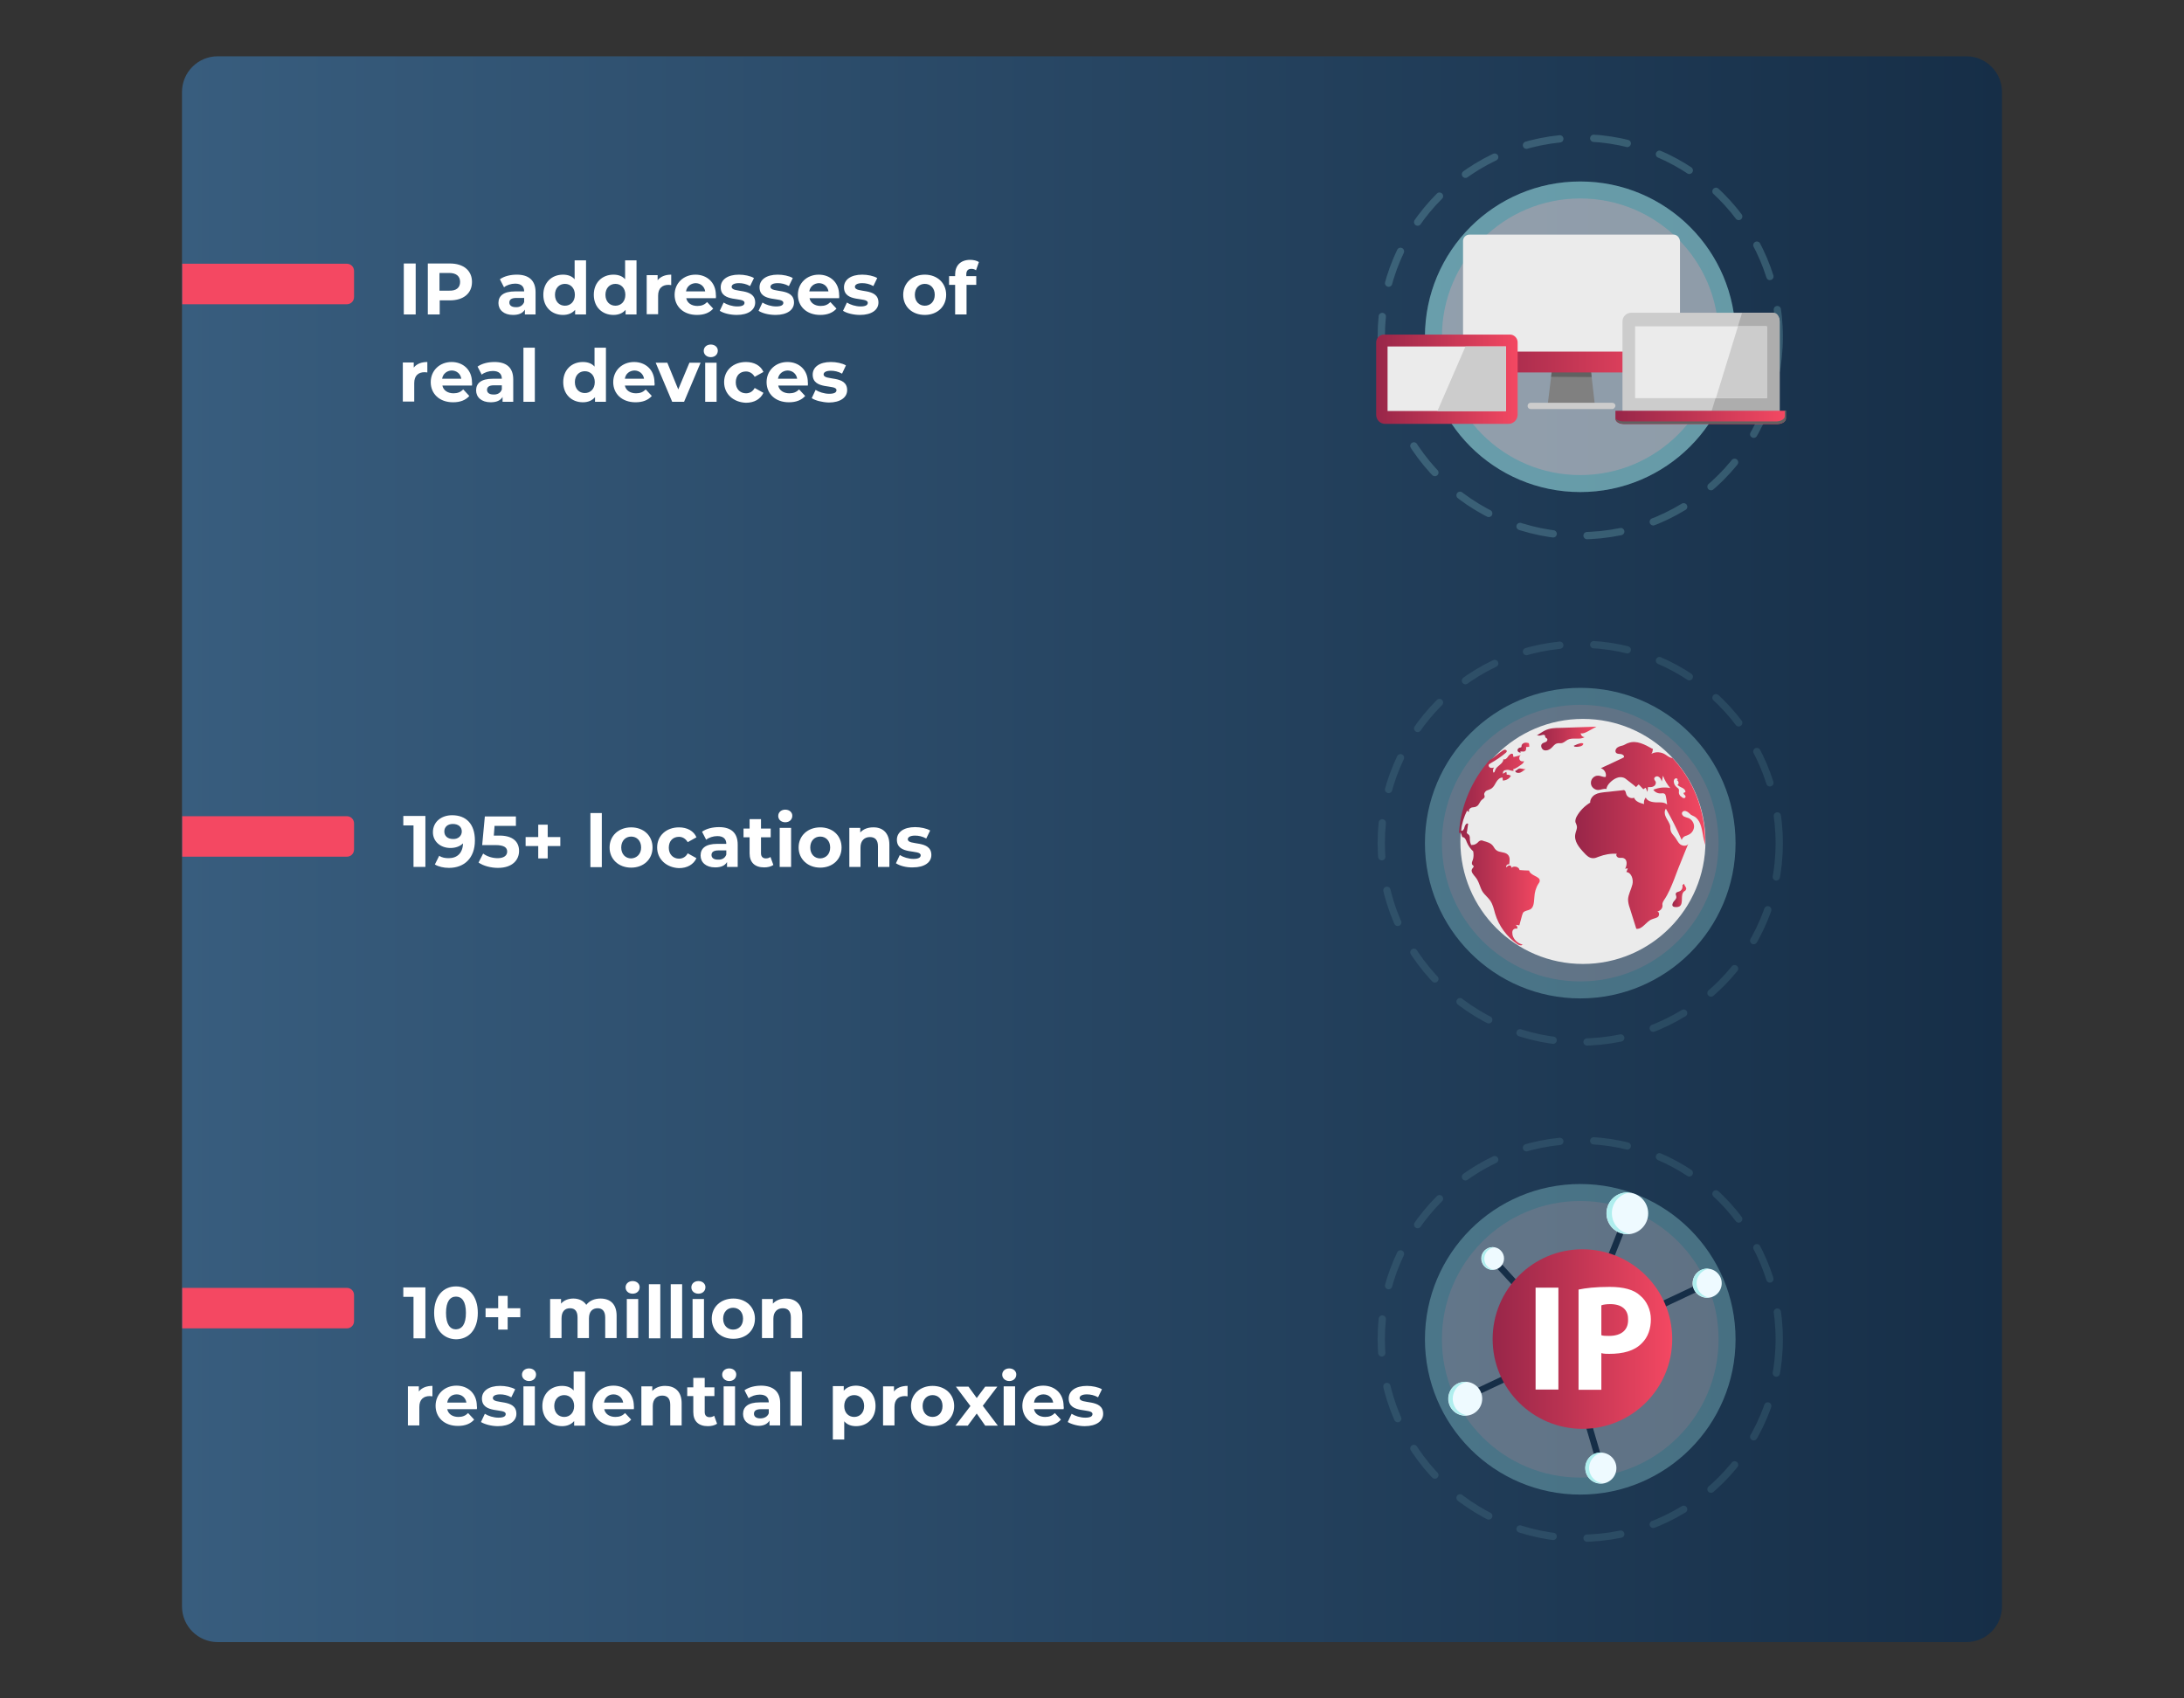 <?xml version="1.0" encoding="UTF-8"?> <!-- Generator: Adobe Illustrator 23.0.3, SVG Export Plug-In . SVG Version: 6.00 Build 0) --> <svg xmlns="http://www.w3.org/2000/svg" xmlns:xlink="http://www.w3.org/1999/xlink" id="Capa_1" x="0px" y="0px" viewBox="0 0 900 700" style="enable-background:new 0 0 900 700;" xml:space="preserve"><rect x="0" y="0" width="900" height="700" fill="#333333" stroke="none"/> <style type="text/css"> .st0{fill:none;stroke:#DFEBF7;stroke-width:5;stroke-linecap:round;stroke-miterlimit:10;stroke-dasharray:20;} .st1{display:none;} .st2{display:inline;fill:#DFEBF7;} .st3{display:inline;fill:#FFA100;} .st4{display:inline;fill:#94BEE0;} .st5{display:inline;fill:#B1D3EF;} .st6{fill:url(#SVGID_1_);} .st7{opacity:0.3;} .st8{fill:#FFFFFF;stroke:#B0FCFC;stroke-width:7;stroke-linecap:round;stroke-miterlimit:10;} .st9{opacity:0.1;} .st10{fill:none;stroke:#B0FCFC;stroke-width:3;stroke-linecap:round;stroke-miterlimit:10;stroke-dasharray:14;} .st11{enable-background:new ;} .st12{fill:#FFFFFF;} .st13{fill:#F44862;} .st14{fill:#EBEBEB;} .st15{fill:url(#SVGID_2_);} .st16{fill:url(#SVGID_3_);} .st17{fill:url(#SVGID_4_);} .st18{fill:url(#SVGID_5_);} .st19{fill:url(#SVGID_6_);} .st20{fill:url(#SVGID_7_);} .st21{fill:url(#SVGID_8_);} .st22{fill:url(#SVGID_9_);} .st23{fill:#808080;} .st24{fill:#616161;} .st25{fill:url(#SVGID_10_);} .st26{fill:#CCCCCC;} .st27{fill:url(#SVGID_11_);} .st28{fill:#ADADAD;} .st29{fill:url(#SVGID_12_);} .st30{opacity:0.2;} .st31{fill:#385D7E;stroke:#162E47;stroke-width:2.654;stroke-miterlimit:10;} .st32{fill:#EEFAFF;} .st33{fill:#AFEEEE;} .st34{fill:url(#SVGID_13_);} </style> <path class="st0" d="M-702.3-1851.8"></path> <path class="st0" d="M-702.3-1851.8"></path> <g class="st1"> <path class="st2" d="M1077.3-922.2c3.1-2,4.9-5.5,4.9-9.2v-17.5h-46.7v17.5c0,3.7,1.8,7.1,4.9,9.2l15.4,10.2v4.2l-15.4,10.2 c-3.1,2-4.9,5.5-4.9,9.2v17.5h46.7v-17.5c0-3.7-1.8-7.1-4.9-9.2l-15.4-10.2v-4.2L1077.3-922.2z"></path> <path class="st3" d="M1074.8-926c1.8-1.2,2.8-3.1,2.8-5.3l0,0c0-2-1.4-3.8-3.4-4.3l-23.5-5.9c-5.4-1.3-10.6,2.7-10.6,8.3v1.9 c0,2.1,1.1,4.1,2.8,5.3l14.3,10.5v24.7c0,5.7-5.9,9.4-11,7l0,0c-2.8-1.3-6.1,0.6-6.1,3.7c0,0,0,0,0,0.1v9.2h37.4v-17.5 c0,0,0,0,0-0.1c0-3-2.9-5.2-5.9-4.7l-3.2,0.6c-4.2,0.7-8-2.5-8-6.8v-16.2L1074.8-926z"></path> <rect x="1027.6" y="-870.9" class="st4" width="62.3" height="6.2"></rect> <path class="st5" d="M1096.3-866.2h-4.7v-6.2h-65.4v6.2h-4.7c-0.9,0-1.6,0.7-1.6,1.6s0.7,1.6,1.6,1.6h4.7h1.6h62.3h1.6h4.7 c0.9,0,1.6-0.7,1.6-1.6S1097-866.2,1096.3-866.2z M1029.3-869.3h59.2v3.1h-59.2V-869.3z"></path> <rect x="1027.6" y="-955" class="st4" width="62.3" height="6.2"></rect> <path class="st5" d="M1096.3-956.6h-4.7h-1.6h-62.3h-1.6h-4.7c-0.9,0-1.6,0.7-1.6,1.6s0.7,1.6,1.6,1.6h4.7v6.2h65.4v-6.2h4.7 c0.9,0,1.6-0.7,1.6-1.6S1097-956.6,1096.3-956.6z M1088.5-950.3h-59.2v-3.1h59.2V-950.3z"></path> <path class="st4" d="M1051-919.2c-0.3,0-0.6-0.1-0.9-0.3l-7.2-4.8c-1.8-1.2-2.8-3.1-2.8-5.3v-3.5c0-0.9,0.7-1.6,1.6-1.6 s1.6,0.7,1.6,1.6v3.5c0,1.1,0.5,2.1,1.4,2.7l7.2,4.8c0.7,0.5,0.9,1.4,0.4,2.2C1052-919.4,1051.5-919.2,1051-919.2z"></path> <path class="st4" d="M1076-884.9c-0.9,0-1.6-0.7-1.6-1.6v-3.5c0-1.1-0.5-2.1-1.4-2.7l-7.2-4.8c-0.7-0.5-0.9-1.4-0.4-2.2 c0.5-0.7,1.4-0.9,2.2-0.4l7.2,4.8c1.8,1.2,2.8,3.1,2.8,5.3v3.5C1077.5-885.6,1076.9-884.9,1076-884.9z"></path> </g> <g> <g> <linearGradient id="SVGID_1_" gradientUnits="userSpaceOnUse" x1="75" y1="634" x2="825" y2="634" gradientTransform="matrix(1 0 0 1 0 -284)"> <stop offset="0" style="stop-color:#385D7E"></stop> <stop offset="1" style="stop-color:#162E47"></stop> </linearGradient> <path class="st6" d="M810.3,676.8H89.7c-8.1,0-14.7-6.6-14.7-14.7V37.9c0-8.1,6.6-14.7,14.7-14.7h720.6c8.1,0,14.7,6.6,14.7,14.7 v624.2C825,670.2,818.4,676.8,810.3,676.8z"></path> </g> </g> <g> <g> <g class="st7"> <g> <circle class="st8" cx="651.2" cy="552" r="60.5"></circle> </g> </g> <g class="st9"> <g> <circle class="st10" cx="651.2" cy="552" r="82"></circle> </g> </g> <g class="st7"> <g> <circle class="st8" cx="651.2" cy="138.8" r="60.5"></circle> </g> </g> <g class="st9"> <g> <circle class="st10" cx="651.2" cy="138.8" r="82"></circle> </g> </g> <g class="st7"> <g> <circle class="st8" cx="651.2" cy="347.5" r="60.5"></circle> </g> </g> <g class="st9"> <g> <circle class="st10" cx="651.2" cy="347.5" r="82"></circle> </g> </g> </g> <g> <g> <g class="st11"> <path class="st12" d="M175.3,336.3v21h-4.9v-17.1h-4.2v-3.9H175.3z"></path> <path class="st12" d="M195.7,346.4c0,7.3-4.4,11.3-10.7,11.3c-2.2,0-4.3-0.5-5.8-1.4l1.8-3.6c1.1,0.8,2.5,1,3.9,1 c3.5,0,5.8-2.1,5.9-6.1c-1.2,1.2-3,1.9-5.2,1.9c-4,0-7.2-2.6-7.2-6.5c0-4.3,3.5-7,7.9-7C192.1,336,195.7,339.6,195.7,346.4z M190.3,342.7c0-1.8-1.3-3.1-3.7-3.1c-2.1,0-3.5,1.2-3.5,3.1s1.4,3.1,3.6,3.1C188.8,345.9,190.3,344.5,190.3,342.7z"></path> <path class="st12" d="M213.9,350.7c0,3.7-2.7,7-8.7,7c-2.9,0-6-0.8-8-2.2l1.9-3.7c1.6,1.2,3.8,1.9,6,1.9c2.4,0,3.9-1,3.9-2.7 c0-1.6-1.1-2.7-4.9-2.7h-5.4l1.1-11.8h12.8v3.9h-8.8l-0.3,4h1.7C211.4,344.2,213.9,347,213.9,350.7z"></path> <path class="st12" d="M230.9,348.7h-5.2v5.1h-3.9v-5.1h-5.2V345h5.2v-5.1h3.9v5.1h5.2V348.7z"></path> <path class="st12" d="M243.3,335.1h4.7v22.3h-4.7V335.1z"></path> <path class="st12" d="M251.2,349.3c0-4.9,3.8-8.3,8.9-8.3s8.8,3.4,8.8,8.3s-3.7,8.3-8.8,8.3 C254.9,357.6,251.2,354.1,251.2,349.3z M264.2,349.3c0-2.8-1.8-4.5-4.1-4.5c-2.3,0-4.1,1.7-4.1,4.5s1.8,4.5,4.1,4.5 C262.4,353.7,264.2,352,264.2,349.3z"></path> <path class="st12" d="M270.8,349.3c0-4.9,3.8-8.3,9-8.3c3.4,0,6.1,1.5,7.2,4.1l-3.6,2c-0.9-1.5-2.2-2.2-3.6-2.2 c-2.4,0-4.2,1.6-4.2,4.5c0,2.8,1.9,4.5,4.2,4.5c1.5,0,2.8-0.7,3.6-2.2l3.6,2c-1.2,2.6-3.8,4.1-7.2,4.1 C274.6,357.6,270.8,354.1,270.8,349.3z"></path> <path class="st12" d="M304,348.1v9.2h-4.4v-2c-0.9,1.5-2.5,2.2-4.9,2.2c-3.8,0-6-2.1-6-4.9c0-2.9,2-4.8,6.9-4.8h3.7 c0-2-1.2-3.2-3.7-3.2c-1.7,0-3.5,0.6-4.6,1.5l-1.7-3.3c1.8-1.3,4.4-1.9,7-1.9C301.2,340.9,304,343.2,304,348.1z M299.3,352.2 v-1.7h-3.2c-2.2,0-2.9,0.8-2.9,1.9c0,1.2,1,1.9,2.6,1.9C297.5,354.4,298.8,353.7,299.3,352.2z"></path> <path class="st12" d="M318.7,356.5c-1,0.7-2.4,1-3.8,1c-3.8,0-6-2-6-5.8v-6.6h-2.5v-3.6h2.5v-3.9h4.7v3.9h4v3.6h-4v6.6 c0,1.4,0.8,2.1,2,2.1c0.7,0,1.4-0.2,1.9-0.6L318.7,356.5z"></path> <path class="st12" d="M320.7,336.3c0-1.5,1.2-2.6,2.9-2.6c1.7,0,2.9,1.1,2.9,2.5c0,1.6-1.2,2.7-2.9,2.7 C321.9,338.9,320.7,337.8,320.7,336.3z M321.3,341.2h4.7v16.1h-4.7V341.2z"></path> <path class="st12" d="M329.1,349.3c0-4.9,3.8-8.3,8.9-8.3s8.8,3.4,8.8,8.3s-3.7,8.3-8.8,8.3 C332.9,357.6,329.1,354.1,329.1,349.3z M342.1,349.3c0-2.8-1.8-4.5-4.1-4.5c-2.3,0-4.1,1.7-4.1,4.5s1.8,4.5,4.1,4.5 C340.4,353.7,342.1,352,342.1,349.3z"></path> <path class="st12" d="M366.5,348.1v9.2h-4.7v-8.5c0-2.6-1.2-3.8-3.3-3.8c-2.2,0-3.9,1.4-3.9,4.3v8H350v-16.1h4.5v1.9 c1.3-1.4,3.1-2.1,5.3-2.1C363.6,340.9,366.5,343.2,366.5,348.1z"></path> <path class="st12" d="M369.2,355.8l1.6-3.4c1.4,0.9,3.6,1.6,5.6,1.6c2.2,0,3-0.6,3-1.5c0-2.6-9.8,0.1-9.8-6.4 c0-3.1,2.8-5.2,7.5-5.2c2.2,0,4.7,0.5,6.2,1.4l-1.6,3.3c-1.6-0.9-3.2-1.2-4.6-1.2c-2.1,0-3,0.7-3,1.5c0,2.8,9.7,0.1,9.7,6.5 c0,3-2.8,5.1-7.6,5.1C373.4,357.6,370.7,356.8,369.2,355.8z"></path> </g> </g> <g> <g> <path class="st13" d="M142.9,353.1H75.1v-16.7h67.8c1.7,0,3,1.3,3,3v10.7C145.9,351.8,144.6,353.1,142.9,353.1z"></path> </g> </g> </g> <g> <g> <g class="st11"> <path class="st12" d="M175.3,530.6v21h-4.9v-17.1h-4.2v-3.9H175.3z"></path> <path class="st12" d="M178.9,541.1c0-6.9,3.8-10.9,9-10.9s9,3.9,9,10.9s-3.8,10.9-9,10.9C182.8,551.9,178.9,548,178.9,541.1z M192,541.1c0-4.8-1.7-6.7-4.1-6.7c-2.4,0-4.1,2-4.1,6.7c0,4.8,1.7,6.8,4.1,6.8C190.4,547.8,192,545.8,192,541.1z"></path> <path class="st12" d="M214.4,542.9h-5.2v5.1h-3.9v-5.1h-5.2v-3.7h5.2v-5.1h3.9v5.1h5.2V542.9z"></path> <path class="st12" d="M254.1,542.3v9.2h-4.7V543c0-2.6-1.2-3.8-3.1-3.8c-2.1,0-3.6,1.3-3.6,4.2v8.1H238V543 c0-2.6-1.1-3.8-3.1-3.8c-2.1,0-3.5,1.3-3.5,4.2v8.1h-4.7v-16.1h4.5v1.9c1.2-1.4,3-2.1,5.1-2.1c2.2,0,4.2,0.9,5.3,2.6 c1.3-1.7,3.4-2.6,5.8-2.6C251.4,535.2,254.1,537.4,254.1,542.3z"></path> <path class="st12" d="M257.8,530.6c0-1.5,1.2-2.6,2.9-2.6c1.7,0,2.9,1.1,2.9,2.5c0,1.6-1.2,2.7-2.9,2.7 C258.9,533.2,257.8,532,257.8,530.6z M258.3,535.4h4.7v16.1h-4.7V535.4z"></path> <path class="st12" d="M267.4,529.3h4.7v22.3h-4.7V529.3z"></path> <path class="st12" d="M276.4,529.3h4.7v22.3h-4.7V529.3z"></path> <path class="st12" d="M284.9,530.6c0-1.5,1.2-2.6,2.9-2.6c1.7,0,2.9,1.1,2.9,2.5c0,1.6-1.2,2.7-2.9,2.7 C286,533.2,284.9,532,284.9,530.6z M285.4,535.4h4.7v16.1h-4.7V535.4z"></path> <path class="st12" d="M293.3,543.5c0-4.9,3.8-8.3,8.9-8.3s8.9,3.4,8.9,8.3c0,4.9-3.7,8.3-8.9,8.3S293.3,548.3,293.3,543.5z M306.2,543.5c0-2.8-1.8-4.5-4.1-4.5c-2.3,0-4.1,1.7-4.1,4.5s1.8,4.5,4.1,4.5C304.5,548,306.2,546.3,306.2,543.5z"></path> <path class="st12" d="M330.6,542.3v9.2h-4.7V543c0-2.6-1.2-3.8-3.3-3.8c-2.2,0-3.9,1.4-3.9,4.3v8H314v-16.1h4.5v1.9 c1.3-1.4,3.1-2.1,5.3-2.1C327.7,535.2,330.6,537.4,330.6,542.3z"></path> </g> <g class="st11"> <path class="st12" d="M178.2,571.2v4.3c-0.4,0-0.7-0.1-1.1-0.1c-2.6,0-4.3,1.4-4.3,4.5v7.6h-4.7v-16.1h4.5v2.1 C173.8,572,175.7,571.2,178.2,571.2z"></path> <path class="st12" d="M196.5,580.8h-12.2c0.4,2,2.2,3.2,4.6,3.2c1.7,0,2.9-0.5,4-1.6l2.5,2.7c-1.5,1.7-3.7,2.6-6.7,2.6 c-5.6,0-9.2-3.5-9.2-8.3s3.7-8.3,8.6-8.3c4.7,0,8.4,3.2,8.4,8.4C196.6,579.9,196.6,580.4,196.5,580.8z M184.3,578.1h7.9 c-0.3-2-1.9-3.4-4-3.4C186.1,574.7,184.6,576,184.3,578.1z"></path> <path class="st12" d="M198.2,586.1l1.6-3.4c1.4,0.9,3.6,1.6,5.6,1.6c2.2,0,3-0.6,3-1.5c0-2.6-9.8,0.1-9.8-6.4 c0-3.1,2.8-5.2,7.5-5.2c2.2,0,4.7,0.5,6.2,1.4l-1.6,3.3c-1.6-0.9-3.2-1.2-4.6-1.2c-2.1,0-3,0.7-3,1.5c0,2.8,9.7,0.1,9.7,6.5 c0,3-2.8,5.1-7.6,5.1C202.4,587.8,199.7,587,198.2,586.1z"></path> <path class="st12" d="M215.1,566.6c0-1.5,1.2-2.6,2.9-2.6s2.9,1.1,2.9,2.5c0,1.6-1.2,2.7-2.9,2.7S215.1,568,215.1,566.6z M215.7,571.4h4.7v16.1h-4.7V571.4z"></path> <path class="st12" d="M241.1,565.3v22.3h-4.5v-1.9c-1.2,1.4-2.9,2.1-5,2.1c-4.6,0-8.1-3.2-8.1-8.3s3.5-8.3,8.1-8.3 c2,0,3.7,0.6,4.8,1.9v-7.8H241.1z M236.6,579.5c0-2.8-1.8-4.5-4.1-4.5s-4.1,1.7-4.1,4.5s1.8,4.5,4.1,4.5 S236.6,582.3,236.6,579.5z"></path> <path class="st12" d="M261.2,580.8H249c0.4,2,2.2,3.2,4.6,3.2c1.7,0,2.9-0.5,4-1.6l2.5,2.7c-1.5,1.7-3.7,2.6-6.7,2.6 c-5.6,0-9.2-3.5-9.2-8.3s3.7-8.3,8.6-8.3c4.7,0,8.4,3.2,8.4,8.4C261.3,579.9,261.2,580.4,261.2,580.8z M248.9,578.1h7.9 c-0.3-2-1.9-3.4-4-3.4C250.8,574.7,249.2,576,248.9,578.1z"></path> <path class="st12" d="M280.9,578.3v9.2h-4.7V579c0-2.6-1.2-3.8-3.3-3.8c-2.2,0-3.9,1.4-3.9,4.3v8h-4.7v-16.1h4.5v1.9 c1.3-1.4,3.1-2.1,5.3-2.1C278,571.2,280.9,573.4,280.9,578.3z"></path> <path class="st12" d="M295.5,586.8c-1,0.7-2.4,1-3.8,1c-3.8,0-6-2-6-5.8v-6.6h-2.5v-3.6h2.5v-3.9h4.7v3.9h4v3.6h-4v6.6 c0,1.4,0.8,2.1,2,2.1c0.7,0,1.4-0.2,1.9-0.6L295.5,586.8z"></path> <path class="st12" d="M297.6,566.6c0-1.5,1.2-2.6,2.9-2.6c1.7,0,2.9,1.1,2.9,2.5c0,1.6-1.2,2.7-2.9,2.7 C298.8,569.2,297.6,568,297.6,566.6z M298.2,571.4h4.7v16.1h-4.7V571.4z"></path> <path class="st12" d="M321.5,578.3v9.2h-4.4v-2c-0.9,1.5-2.5,2.2-4.9,2.2c-3.8,0-6-2.1-6-4.9c0-2.9,2-4.8,6.9-4.8h3.7 c0-2-1.2-3.2-3.7-3.2c-1.7,0-3.5,0.6-4.6,1.5l-1.7-3.3c1.8-1.3,4.4-1.9,7-1.9C318.6,571.2,321.5,573.5,321.5,578.3z M316.8,582.5v-1.7h-3.2c-2.2,0-2.9,0.8-2.9,1.9c0,1.2,1,1.9,2.6,1.9C314.9,584.6,316.3,583.9,316.8,582.5z"></path> <path class="st12" d="M325.7,565.3h4.7v22.3h-4.7V565.3z"></path> <path class="st12" d="M360.8,579.5c0,5.1-3.5,8.3-8,8.3c-2,0-3.7-0.6-4.9-2v7.5h-4.7v-22h4.5v1.9c1.2-1.4,2.9-2.1,5.1-2.1 C357.3,571.2,360.8,574.4,360.8,579.5z M356.1,579.5c0-2.8-1.8-4.5-4.1-4.5s-4.1,1.7-4.1,4.5s1.8,4.5,4.1,4.5 S356.1,582.3,356.1,579.5z"></path> <path class="st12" d="M374,571.2v4.3c-0.4,0-0.7-0.1-1.1-0.1c-2.6,0-4.3,1.4-4.3,4.5v7.6h-4.7v-16.1h4.5v2.1 C369.5,572,371.5,571.2,374,571.2z"></path> <path class="st12" d="M375.4,579.5c0-4.9,3.8-8.3,8.9-8.3s8.9,3.4,8.9,8.3c0,4.9-3.7,8.3-8.9,8.3S375.4,584.3,375.4,579.5z M388.4,579.5c0-2.8-1.8-4.5-4.1-4.5c-2.3,0-4.1,1.7-4.1,4.5s1.8,4.5,4.1,4.5S388.4,582.3,388.4,579.5z"></path> <path class="st12" d="M406,587.6l-3.5-5l-3.7,5h-5.1l6.2-8.1l-6-8h5.2l3.4,4.7l3.5-4.7h5l-6,7.9l6.2,8.2L406,587.6L406,587.6z"></path> <path class="st12" d="M413,566.6c0-1.5,1.2-2.6,2.9-2.6c1.7,0,2.9,1.1,2.9,2.5c0,1.6-1.2,2.7-2.9,2.7S413,568,413,566.6z M413.6,571.4h4.7v16.1h-4.7V571.4z"></path> <path class="st12" d="M438.3,580.8h-12.2c0.4,2,2.2,3.2,4.6,3.2c1.7,0,2.9-0.5,4-1.6l2.5,2.7c-1.5,1.7-3.7,2.6-6.7,2.6 c-5.6,0-9.2-3.5-9.2-8.3s3.7-8.3,8.6-8.3c4.7,0,8.4,3.2,8.4,8.4C438.4,579.9,438.4,580.4,438.3,580.8z M426.1,578.1h7.9 c-0.3-2-1.9-3.4-4-3.4C427.9,574.7,426.4,576,426.1,578.1z"></path> <path class="st12" d="M440,586.1l1.6-3.4c1.4,0.9,3.6,1.6,5.6,1.6c2.2,0,3-0.6,3-1.5c0-2.6-9.8,0.1-9.8-6.4 c0-3.1,2.8-5.2,7.5-5.2c2.2,0,4.7,0.5,6.2,1.4l-1.6,3.3c-1.6-0.9-3.2-1.2-4.6-1.2c-2.1,0-3,0.7-3,1.5c0,2.8,9.7,0.1,9.7,6.5 c0,3-2.8,5.1-7.6,5.1C444.2,587.8,441.5,587,440,586.1z"></path> </g> </g> <g> <g> <path class="st13" d="M142.9,547.5H75.1v-16.7h67.8c1.7,0,3,1.3,3,3v10.7C145.9,546.2,144.6,547.5,142.9,547.5z"></path> </g> </g> </g> <g> <g> <ellipse class="st14" cx="652.3" cy="346.8" rx="50.5" ry="50.5"></ellipse> <g> <linearGradient id="SVGID_2_" gradientUnits="userSpaceOnUse" x1="627.6" y1="389.4" x2="627.8" y2="389.4"> <stop offset="0" style="stop-color:#982649"></stop> <stop offset="0.407" style="stop-color:#BB3352"></stop> <stop offset="1" style="stop-color:#F44862"></stop> </linearGradient> <path class="st15" d="M627.6,389.3L627.6,389.3c0.1,0.1,0.2,0.1,0.2,0.2L627.6,389.3z"></path> <linearGradient id="SVGID_3_" gradientUnits="userSpaceOnUse" x1="624.3" y1="317.63" x2="628.7" y2="317.63"> <stop offset="0" style="stop-color:#982649"></stop> <stop offset="0.407" style="stop-color:#BB3352"></stop> <stop offset="1" style="stop-color:#F44862"></stop> </linearGradient> <path class="st16" d="M624.5,318l-0.2-0.2c0.8-0.2,0.9-0.7,1.6-1c0.7-0.2,0.5,0,1.2,0c0.6,0,0.9,0.4,1.6,0.1 c-0.2,0.2-0.5,0.5-0.7,0.6c-0.5,0.4-1.1,0.8-1.7,1C625.6,318.6,624.8,318.6,624.5,318z"></path> <linearGradient id="SVGID_4_" gradientUnits="userSpaceOnUse" x1="601.2" y1="349.31" x2="634.507" y2="349.31"> <stop offset="0" style="stop-color:#982649"></stop> <stop offset="0.407" style="stop-color:#BB3352"></stop> <stop offset="1" style="stop-color:#F44862"></stop> </linearGradient> <path class="st17" d="M634.5,363c0,0.5-0.2,0.8-0.5,1.2c-1.1,1.7-1.6,3.6-1.7,5.5c-0.2,1.9-0.1,4.2-1.7,5.1 c-0.9,0.5-2.2,0.5-2.9,1.3c-0.2,0.2-0.2,0.6-0.4,0.9c-0.4,1.4-0.8,3-1.2,4.4c-0.5-0.1-1.1-0.2-1.6-0.2c0.6,0.2,1.1,1.1,0.6,1.6 c-0.6-0.3-1.4,0.1-1.7,0.6c-0.3,0.6-0.2,1.3-0.1,2c0.5,1.9,2.1,3.4,4.1,3.9c-0.3,0.6-1.4,0.3-2-0.1c-4.4-3-7.8-7.6-9.3-12.7 c-0.5-1.8-0.9-3.7-2-5.3c-0.9-1.3-2.2-2.3-3.1-3.6c-1.2-1.9-1.5-4.4-3-6.1c-0.8-1-2-2.2-1.4-3.3c0.2-0.5,0.9-0.8,0.6-1.3 c-0.1-0.2-0.2-0.2-0.4-0.4c-0.5-0.5-0.2-1.3,0.1-2c0.4-1.1,0.4-2.4,0.2-3.6c-1.2-1.1-2.1-2.4-2.7-3.9c-0.3-0.9-0.8-2-1.8-2 c-0.2-0.7-0.5-1.4-0.8-2.1c-0.1,0.2-0.3,0.4-0.6,0.5c0.8-11.6,5.5-22.1,12.7-30.2c0.2-0.1,0.3-0.2,0.5-0.2 c1.7-1.1,3.1-2.5,4.8-3.6c0.3-0.2,0.7-0.5,1.1-0.4s0.8,0.5,0.6,0.8c-0.1,0.2-0.2,0.2-0.3,0.4c-2,1.7-4.1,3.1-6.4,4.4 c-0.2,0.2-0.6,0.3-0.7,0.6c-0.2,0.5,0.2,1.1,0.6,1.2c0.5,0.2,1.1,0.1,1.6-0.1c-0.5,0.6-0.6,1.4-0.3,2.1c0.5,0.1,0.6-0.6,0.8-1.1 c0.6-1.7,3.4-2.5,3.3-4.4c0.8,0.4,1.6-0.5,2-1.2c0.5-0.7,1.5-1.5,2-0.8c0,0.4,0.1,0.7,0.2,1.1c1.1-0.2,2-0.5,3-0.8 c-0.6,0.4-0.8,1.2-0.5,1.9c0.3,0.6,1.1,0.9,1.8,0.6c0,0.5-0.5,1-0.9,1.3c-1.1,0.8-2.3,1.7-3.6,2.1l0.3,0.6c0,0-0.1,0-0.2,0 c-0.8,0.1-1.7-0.5-2.6-0.4c-0.5,0.1-1.2,0.1-1.5,0.6c-0.1,0.1-0.2,1.1-0.2,1c0.5-0.2,1-0.6,1.4-0.8c0.2,0.4,0.2,0.8,0.2,1.2 c0.6-0.1,1.1,0.1,1.7,0.4c-0.5,1.2-2,2-3.3,2c0-0.4-0.1-0.8-0.1-1.2c-1.1-0.1-2,0.8-2.6,1.8s-1,2-2,2.7 c-0.6,0.4-1.3,0.5-1.9,0.8c-0.6,0.3-1.1,1-1.1,1.6c0.1,0.3,0.2,0.6,0.2,1c-0.1,0.6-0.8,0.9-1.2,1.3c-0.8,0.7-1.1,2-1.9,2.5 c-0.6,0.5-1.5,0.5-2.2,0.6c-0.7,0.2-1.5,1-1.1,1.7c-0.4,0.2-0.8-0.2-0.8-0.5c-1.3,2.6-2.2,5.4-2.5,8.3c0.6,0.5,1.3-0.6,1.4-1.4 c0.2-0.8,0.8-1.8,1.5-1.4c-0.2,1.1-0.3,2.3-0.5,3.4c-0.1,0.2-0.1,0.5,0.1,0.6c0.2,0.2,0.4,0.3,0.6,0.5c0.6,0.5,0.5,1.4,0.5,2.1 c0.1,0.9,0.3,1.9,0.8,2.6c-0.1-0.2-0.1-0.3-0.2-0.5c0.9,0.2,1.8-0.2,2.5-0.8c0.3-0.3,0.6-0.7,1.1-0.9c0.5-0.2,1-0.1,1.4,0.1 c1.4,0.4,3,0.8,3.9,2c0.5,0.6,0.7,1.3,1.4,1.8c1.3,1.1,3.6,0.6,4.8,1.9c1,1.1,0.7,2.6,0.5,4c-0.6-0.4-1.6,0.6-1.1,1.2 c0.3-0.4,0.7-0.8,1.3-0.8c0.5,0,1,0.7,0.6,1.1c0.9-1.1,3.2-0.7,3.5,0.8c1.3,0.1,2.6,0.2,3.9,0.2 C630.7,361,634.7,361.2,634.5,363z"></path> <linearGradient id="SVGID_5_" gradientUnits="userSpaceOnUse" x1="625.347" y1="308.133" x2="630.2" y2="308.133"> <stop offset="0" style="stop-color:#982649"></stop> <stop offset="0.407" style="stop-color:#BB3352"></stop> <stop offset="1" style="stop-color:#F44862"></stop> </linearGradient> <path class="st18" d="M626.8,310.1c-0.5,0.2-1.1,0-1.4-0.6c-0.2-0.5,0.2-1.1,0.7-1.3c0.3-0.1,0.8-0.1,0.9-0.4c0-0.2,0-0.2,0-0.3 c0-0.6,0.5-1.1,1.1-1.3c0.6-0.2,1.2-0.1,1.9,0.1c0.2,0.5,0.2,1,0.2,1.5c-0.5,0-0.8,0.1-1.3,0.1c0.1,0.7,0,1.6-0.7,1.8 c-0.6,0.2-1.4-0.2-1.8,0.2"></path> <linearGradient id="SVGID_6_" gradientUnits="userSpaceOnUse" x1="633.3" y1="304.394" x2="657.9" y2="304.394"> <stop offset="0" style="stop-color:#982649"></stop> <stop offset="0.407" style="stop-color:#BB3352"></stop> <stop offset="1" style="stop-color:#F44862"></stop> </linearGradient> <path class="st19" d="M633.3,303.1c1.1-0.6,2.1-1.4,3.3-2c2-1,4.2-1.1,6.4-1.1c5-0.2,10-0.3,14.9-0.5c-1.1,0.6-2.4,1.3-3.5,1.9 c-1,0.5-2,1.1-3,0.8c0,0.8,0.7,1.6,1.6,1.6c-2,1.3-4.9,0-7,1.1c-0.9,0.5-1.6,1.3-2.6,1.4c-0.6,0.1-1.1-0.1-1.7,0.1 c-1,0.2-1.6,1.1-2.3,1.8c-0.8,0.8-2,1.3-3.1,1c-1.1-0.4-1.6-2-0.8-2.7c0.5-0.4,1.1-0.5,1.5-0.7c0.5-0.2,0.9-0.9,0.5-1.4 c-0.2-0.2-0.5-0.2-0.6-0.5c-0.2-0.2-0.2-0.5-0.2-0.7c-0.5-0.9-2,0.3-2.9-0.1"></path> <linearGradient id="SVGID_7_" gradientUnits="userSpaceOnUse" x1="648.5" y1="307.038" x2="652.445" y2="307.038"> <stop offset="0" style="stop-color:#982649"></stop> <stop offset="0.407" style="stop-color:#BB3352"></stop> <stop offset="1" style="stop-color:#F44862"></stop> </linearGradient> <path class="st20" d="M648.5,307.4c0.6-0.2,1.2-0.6,1.9-0.8c0.6-0.2,1.4-0.5,2-0.2c0.2,0.5-0.3,0.9-0.8,1.1 c-0.9,0.3-1.9,0.4-2.8,0.2"></path> <linearGradient id="SVGID_8_" gradientUnits="userSpaceOnUse" x1="649.068" y1="344.321" x2="702.7" y2="344.321"> <stop offset="0" style="stop-color:#982649"></stop> <stop offset="0.407" style="stop-color:#BB3352"></stop> <stop offset="1" style="stop-color:#F44862"></stop> </linearGradient> <path class="st21" d="M689.2,312.4c-0.2,0-0.4,0-0.6-0.1c-0.8-0.2-1.5-0.8-2.3-1.3c-1.7-1.1-4-1.3-5.8-0.3 c0.5-0.6,0.6-1.4,0.6-2.2l-0.2,0.1c-3-1.7-6.5-3.6-9.8-2.4c-0.8,0.2-1.4,0.7-2.2,1c-0.8,0.2-1.7,0.4-2.4,0.9 c-0.7,0.5-1.1,1.6-0.5,2.2c0.5,0.5,1.4,0.4,2,0.5c0.7,0.1,1.6,0.8,1.1,1.4c-3.1,1.5-6.3,3-9.4,4.4c1.4,0.5,2.4,2,2,3.6 c-1.1,0.2-2-0.5-3.1-0.5c-1.6-0.1-3,1.3-3,2.9c-0.1,1.6,1.4,3,3,3c1.1,0,2.3-0.7,3.4-0.4c0.1-1.1,0.8-2,1.5-2.7 c1.4-1.4,3.5-2.7,5.5-2c0.6,0.2,1.1,0.6,1.7,1.1c1.1,0.9,2.4,1.8,3.5,2.8c0.4-0.4,0.7-0.8,1.1-1.1c0.6,0.6,1.2,1.3,1.9,2 c0.3-0.2,0.6-0.5,1-0.6c0.2,0.6,0.5,1.1,0.7,1.7c0.1-0.6,0.2-1.3,0.2-2c0.7,0,1.6,0.1,2.3-0.3c0.7-0.3,1.1-1.1,0.9-1.9 c-0.2-0.4-0.5-0.6-0.6-1.1c-0.2-0.8,1-1.4,1.7-1c0.7,0.3,1.1,1.1,1.4,2c0.2-0.8,0.3-1.6,0.5-2.4c0.7,1.9,1.7,3.6,3,5.1 c-2.4-0.5-4.8-0.2-7,0.7c0.7,1,1.9,1.6,3.1,1.5c0.5,0,1.1-0.2,1.6,0.2c0.3,0.2,0.4,0.7,0.5,1.1c0.2,1.1,0.4,2.2,0.5,3.3 c-1.2-1.1-3-0.9-4.7-0.9c-1.6-0.1-3.5-0.5-4.1-2c-0.6,0.7-0.9,1.7-0.7,2.7c-1.7-0.4-3.6-1.1-4.1-2.6c-1.3,0.5-3-0.3-3.3-1.7 c-0.2-0.5-0.2-1.1-0.6-1.3c-0.2-0.2-0.6-0.2-0.8-0.1c-2.5,0.2-4.9,0.6-7.5,0.8c-1.4,0.2-2.7,0.3-3.9,1c-1.1,0.6-2.1,2-2,3.3 c-2.3,1.4-4.2,3.3-5.5,5.6c-0.4,0.7-0.7,1.6-0.6,2.4c0.2,0.6,0.5,1.1,0.6,1.7c0.2,1.1-0.4,2-0.6,3.1c-0.7,3,1.5,5.7,3.6,7.9 c1,1.1,2,2.1,3.5,2.2c0.9,0.1,1.7-0.3,2.5-0.6c2.4-0.9,4.9-1.4,7.5-1.2c-0.6,0.5,0,1.4,0.7,1.6c0.7,0.2,1.5-0.1,2.1,0.2 c1.6,0.6,1.4,2.9,0.6,4.4c0.3-0.1,0.7-0.2,1.1-0.2c-0.2,0.5-0.4,1.1-0.6,1.5c2.1,0.2,3,3.1,2.5,5.1c-0.5,2.1-1.7,4.1-1.8,6.2 c0,1.1,0.3,2.4,0.7,3.5c0.9,2.9,1.8,5.7,2.7,8.6c2.6,0.3,4-3,6.4-3.9c0.9-0.4,2-0.5,2.6-1.1s0.5-2.1-0.4-2.1 c1.1-0.2,2.2-1.2,2.2-2.4c0-0.3-0.1-0.6,0-1c0.1-0.5,0.4-0.9,0.6-1.3c1.8-2.6,3-5.6,4.2-8.6c0.3-0.8,0.6-1.6,0.9-2.4 c1.1-3,2.4-5.9,3.5-8.8c0.5-1.1,0.9-2.3,1.4-3.4c-0.6,1.1-2.3,0.9-3.3,0.2c-1-0.8-1.4-2-2.2-3c-0.6-0.8-1.5-1.6-1.7-2.6 c-0.2-0.6-0.2-1.2-0.2-1.8c-0.2-1.3-1.1-2.4-1.7-3.6c-0.6-1.1-0.9-2.7-0.1-3.7c2.4,4.2,4.6,8.6,6.5,12.9 c0.2-0.7,0.7-1.3,1.4-1.6c0.5-0.2,1-0.3,1.5-0.6c1.3-0.6,2.2-2,2.2-3.4s-0.9-2.8-2.2-3.4c-0.6-0.2-1.4-0.4-2-0.7 c-0.6-0.4-1.1-1.2-0.6-1.8c0.4-0.6,1.2-0.6,1.9-0.2c0.6,0.3,1.1,0.9,1.6,1.3c0.4,0.2,0.9,0.5,1.4,0.7c2.4,1.4,3,4.5,3.5,7.3 c0.2,1.5,0.6,3,1,4.4c0-0.3,0-0.6,0-0.9C702.7,333.5,697.6,321.4,689.2,312.4z M693.8,328.9c-0.3,0-0.6-0.2-0.9-0.5 c-0.5-0.3-0.8-0.7-1-1.3c-0.2-0.6,0.2-1.4-0.2-2c-0.2-0.2-0.5-0.5-0.7-0.6c-0.6-0.5-1.1-1.2-1.2-2c-0.2-0.7,0.1-1.6,0.8-1.7 c0.3-0.1,0.7,0.2,0.8,0.5l-0.5,0.2c0.7,0.1,1.1,1.3,0.6,1.8c-0.1,0.1-0.2,0.2-0.2,0.2c0,0.1,0.1,0.2,0.2,0.2 c0.5,0.5,1.2,0.7,1.9,1.1c0.6,0.3,1.3,1,1.1,1.7c-0.2,0.1-0.4,0.2-0.6,0.2c-0.2,0.2-0.1,0.6,0.2,0.8c0.2,0.2,0.5,0.5,0.5,0.8 C694.6,328.8,694.1,329.1,693.8,328.9z"></path> <linearGradient id="SVGID_9_" gradientUnits="userSpaceOnUse" x1="689.167" y1="369.028" x2="694.879" y2="369.028"> <stop offset="0" style="stop-color:#982649"></stop> <stop offset="0.407" style="stop-color:#BB3352"></stop> <stop offset="1" style="stop-color:#F44862"></stop> </linearGradient> <path class="st22" d="M694.1,364.2l-0.8,0.6c0.2,1.1-0.2,2.2-1.3,2.6c-0.5,0.2-1.2,0.3-1.4,0.8c-0.2,0.5,0.2,0.9,0.2,1.4 c0.1,0.8-0.6,1.4-1.1,2s-0.8,1.7-0.2,2c0.2,0.1,0.3,0.2,0.5,0.2c0.8,0.1,1.6,0.1,2.2-0.3c1.7-1.3,0.1-4.7,1.8-6.1 c0.2-0.2,0.6-0.3,0.7-0.6C695.4,365.8,693.8,365,694.1,364.2z"></path> </g> </g> </g> <g> <g class="st7"> <g> <circle class="st8" cx="651.2" cy="138.8" r="60.5"></circle> </g> </g> <g class="st9"> <g> <circle class="st10" cx="651.2" cy="138.8" r="82"></circle> </g> </g> <g> <g> <g> <g> <g> <g> <path class="st14" d="M689.7,96.7h-32h-52.2c-1.3,0-2.6,1.1-2.6,2.6V145l43.9,6.3l45.5-6.3V99.3 C692.1,97.8,691,96.7,689.7,96.7z"></path> <polygon class="st23" points="655.5,152 657.3,167.5 637.7,167.5 639.6,152 "></polygon> <polygon class="st24" points="655.9,155.4 655.5,152 639.6,152 639.2,155.3 "></polygon> <linearGradient id="SVGID_10_" gradientUnits="userSpaceOnUse" x1="603" y1="149.2" x2="692.4" y2="149.2"> <stop offset="0" style="stop-color:#982649"></stop> <stop offset="0.407" style="stop-color:#BB3352"></stop> <stop offset="1" style="stop-color:#F44862"></stop> </linearGradient> <path class="st25" d="M628.6,144.9H603v6c0,1.3,1.1,2.6,2.6,2.6h18h16.2h15.8h34.2c1.3,0,2.6-1.1,2.6-2.6v-6H628.6z"></path> <path class="st26" d="M664.4,168.6h-33.6c-0.7,0-1.3-0.5-1.3-1.3c0-0.7,0.5-1.3,1.3-1.3h33.6c0.7,0,1.3,0.5,1.3,1.3 C665.6,167.9,665.1,168.6,664.4,168.6z"></path> </g> </g> </g> </g> </g> <g> <g> <g> <g> <g> <linearGradient id="SVGID_11_" gradientUnits="userSpaceOnUse" x1="567.1" y1="156.3" x2="625.4" y2="156.3"> <stop offset="0" style="stop-color:#982649"></stop> <stop offset="0.407" style="stop-color:#BB3352"></stop> <stop offset="1" style="stop-color:#F44862"></stop> </linearGradient> <path class="st27" d="M625.4,141.1v29.8c0,2.1-1.7,3.8-3.8,3.8h-50.8c-2.1,0-3.7-1.7-3.7-3.7v-29.9c0-1.7,1.4-3.2,3.2-3.2 h52C623.9,137.9,625.4,139.3,625.4,141.1z"></path> <rect x="571.8" y="142.8" class="st14" width="48.8" height="26.6"></rect> <polygon class="st26" points="592.3,169.5 620.6,169.5 620.6,142.8 603.9,142.8 "></polygon> </g> </g> </g> </g> </g> <g> <g> <g> <g> <g> <path class="st26" d="M733.4,132.5v37.4l-32.6,2.2l-32.2-2.2v-37.4c0-2,1.6-3.6,3.6-3.6H730 C731.8,128.9,733.4,130.5,733.4,132.5z"></path> <path class="st28" d="M730.9,128.9h-13l-12.7,40.9h28.1v-37.4C733.4,130.5,732.3,128.9,730.9,128.9z"></path> <linearGradient id="SVGID_12_" gradientUnits="userSpaceOnUse" x1="665.7" y1="172.05" x2="735.9" y2="172.05"> <stop offset="0" style="stop-color:#982649"></stop> <stop offset="0.407" style="stop-color:#BB3352"></stop> <stop offset="1" style="stop-color:#F44862"></stop> </linearGradient> <path class="st29" d="M735.9,169.3v3.3c0,1.2-1.6,2.2-3.6,2.2h-63c-2,0-3.6-0.9-3.6-2.2v-3.3h2.6h64.8H735.9L735.9,169.3z"></path> <path class="st24" d="M735.5,169.3v2.2c0,1.2-1.6,2.2-3.6,2.2h-63c-1.3,0-2.5-0.5-3.1-1.1c0.1,1.1,1.6,2.1,3.6,2.1h63 c2,0,3.6-0.9,3.6-2.2v-3.3L735.5,169.3L735.5,169.3z"></path> <g class="st30"> <path d="M690.7,136.7c0-0.1,0-0.3,0-0.4h-0.2C690.6,136.5,690.6,136.6,690.7,136.7z"></path> </g> <rect x="673.8" y="134.5" class="st14" width="54.3" height="29.6"></rect> <polygon class="st26" points="707.1,164.1 728,164.1 728,134.5 716.2,134.5 "></polygon> </g> </g> </g> </g> </g> </g> </g> <g> <g> <g> <path class="st13" d="M142.9,125.4H75.1v-16.7h67.8c1.7,0,3,1.3,3,3v10.7C145.9,124.1,144.6,125.4,142.9,125.4z"></path> </g> </g> <g> <g class="st11"> <path class="st12" d="M166.4,108.6h4.9v21h-4.9V108.6z"></path> <path class="st12" d="M194.5,116.2c0,4.7-3.5,7.6-9.1,7.6h-4.2v5.8h-4.9v-21h9.1C191,108.6,194.5,111.5,194.5,116.2z M189.6,116.2c0-2.3-1.5-3.7-4.5-3.7h-4v7.3h4C188.1,119.9,189.6,118.5,189.6,116.2z"></path> <path class="st12" d="M220.7,120.4v9.2h-4.4v-2c-0.9,1.5-2.5,2.2-4.9,2.2c-3.8,0-6-2.1-6-4.9c0-2.9,2-4.8,6.9-4.8h3.7 c0-2-1.2-3.2-3.7-3.2c-1.7,0-3.5,0.6-4.6,1.5l-1.7-3.3c1.8-1.3,4.4-1.9,7-1.9C217.8,113.2,220.7,115.5,220.7,120.4z M216,124.5 v-1.7h-3.2c-2.2,0-2.9,0.8-2.9,1.9c0,1.2,1,1.9,2.6,1.9C214.1,126.7,215.4,126,216,124.5z"></path> <path class="st12" d="M241.5,107.3v22.3H237v-1.9c-1.2,1.4-2.9,2.1-5,2.1c-4.6,0-8.1-3.2-8.1-8.3c0-5.1,3.5-8.3,8.1-8.3 c2,0,3.7,0.6,4.8,1.9v-7.8C236.8,107.3,241.5,107.3,241.5,107.3z M236.9,121.5c0-2.8-1.8-4.5-4.1-4.5s-4.1,1.7-4.1,4.5 s1.8,4.5,4.1,4.5C235.1,126,236.9,124.3,236.9,121.5z"></path> <path class="st12" d="M262.3,107.3v22.3h-4.5v-1.9c-1.2,1.4-2.9,2.1-5,2.1c-4.6,0-8.1-3.2-8.1-8.3c0-5.1,3.5-8.3,8.1-8.3 c2,0,3.7,0.6,4.8,1.9v-7.8C257.6,107.3,262.3,107.3,262.3,107.3z M257.7,121.5c0-2.8-1.8-4.5-4.1-4.5s-4.1,1.7-4.1,4.5 s1.8,4.5,4.1,4.5C255.9,126,257.7,124.3,257.7,121.5z"></path> <path class="st12" d="M276.6,113.2v4.3c-0.4,0-0.7-0.1-1.1-0.1c-2.6,0-4.3,1.4-4.3,4.5v7.6h-4.7v-16.1h4.5v2.1 C272.2,114,274.1,113.2,276.6,113.2z"></path> <path class="st12" d="M295,122.9h-12.2c0.4,2,2.2,3.2,4.6,3.2c1.7,0,2.9-0.5,4-1.6l2.5,2.7c-1.5,1.7-3.7,2.6-6.7,2.6 c-5.6,0-9.2-3.5-9.2-8.3s3.7-8.3,8.6-8.3c4.7,0,8.4,3.2,8.4,8.4C295.1,122,295,122.5,295,122.9z M282.7,120.1h7.9 c-0.3-2-1.9-3.4-4-3.4C284.6,116.8,283,118.1,282.7,120.1z"></path> <path class="st12" d="M296.6,128.1l1.6-3.4c1.4,0.9,3.6,1.6,5.6,1.6c2.2,0,3-0.6,3-1.5c0-2.6-9.8,0.1-9.8-6.4 c0-3.1,2.8-5.2,7.5-5.2c2.2,0,4.7,0.5,6.2,1.4l-1.6,3.3c-1.6-0.9-3.2-1.2-4.6-1.2c-2.1,0-3,0.7-3,1.5c0,2.8,9.7,0.1,9.7,6.5 c0,3-2.8,5.1-7.6,5.1C300.9,129.8,298.1,129.1,296.6,128.1z"></path> <path class="st12" d="M312.6,128.1l1.6-3.4c1.4,0.9,3.6,1.6,5.6,1.6c2.2,0,3-0.6,3-1.5c0-2.6-9.8,0.1-9.8-6.4 c0-3.1,2.8-5.2,7.5-5.2c2.2,0,4.7,0.5,6.2,1.4l-1.6,3.3c-1.6-0.9-3.2-1.2-4.6-1.2c-2.1,0-3,0.7-3,1.5c0,2.8,9.7,0.1,9.7,6.5 c0,3-2.8,5.1-7.6,5.1C316.8,129.8,314.1,129.1,312.6,128.1z"></path> <path class="st12" d="M345.8,122.9h-12.2c0.4,2,2.2,3.2,4.6,3.2c1.7,0,2.9-0.5,4-1.6l2.5,2.7c-1.5,1.7-3.7,2.6-6.7,2.6 c-5.6,0-9.2-3.5-9.2-8.3s3.7-8.3,8.6-8.3c4.7,0,8.4,3.2,8.4,8.4C345.9,122,345.8,122.5,345.8,122.9z M333.5,120.1h7.9 c-0.3-2-1.9-3.4-4-3.4C335.4,116.8,333.8,118.1,333.5,120.1z"></path> <path class="st12" d="M347.4,128.1l1.6-3.4c1.4,0.9,3.6,1.6,5.6,1.6c2.2,0,3-0.6,3-1.5c0-2.6-9.8,0.1-9.8-6.4 c0-3.1,2.8-5.2,7.5-5.2c2.2,0,4.7,0.5,6.2,1.4l-1.6,3.3c-1.6-0.9-3.2-1.2-4.6-1.2c-2.1,0-3,0.7-3,1.5c0,2.8,9.7,0.1,9.7,6.5 c0,3-2.8,5.1-7.6,5.1C351.7,129.8,348.9,129.1,347.4,128.1z"></path> <path class="st12" d="M372.2,121.5c0-4.9,3.8-8.3,8.9-8.3s8.8,3.4,8.8,8.3s-3.7,8.3-8.8,8.3 C375.9,129.8,372.2,126.4,372.2,121.5z M385.2,121.5c0-2.8-1.8-4.5-4.1-4.5c-2.3,0-4.1,1.7-4.1,4.5s1.8,4.5,4.1,4.5 C383.4,126,385.2,124.3,385.2,121.5z"></path> <path class="st12" d="M398.2,113.8h4.1v3.6h-4v12.2h-4.7v-12.2h-2.5v-3.6h2.5v-0.7c0-3.6,2.2-6,6.2-6c1.3,0,2.7,0.3,3.6,0.9 l-1.2,3.4c-0.5-0.4-1.2-0.6-1.9-0.6c-1.4,0-2.1,0.8-2.1,2.3V113.8z"></path> </g> <g class="st11"> <path class="st12" d="M176.1,149.2v4.3c-0.4,0-0.7-0.1-1.1-0.1c-2.6,0-4.3,1.4-4.3,4.5v7.6H166v-16.1h4.5v2.1 C171.7,150,173.6,149.2,176.1,149.2z"></path> <path class="st12" d="M194.5,158.9h-12.2c0.4,2,2.2,3.2,4.6,3.2c1.7,0,2.9-0.5,4-1.6l2.5,2.7c-1.5,1.7-3.7,2.6-6.7,2.6 c-5.6,0-9.2-3.5-9.2-8.3s3.7-8.3,8.6-8.3c4.7,0,8.4,3.2,8.4,8.4C194.6,158,194.5,158.5,194.5,158.9z M182.2,156.1h7.9 c-0.3-2-1.9-3.4-4-3.4C184.1,152.8,182.5,154.1,182.2,156.1z"></path> <path class="st12" d="M211.5,156.4v9.2h-4.4v-2c-0.9,1.5-2.5,2.2-4.9,2.2c-3.8,0-6-2.1-6-4.9c0-2.9,2-4.8,6.9-4.8h3.7 c0-2-1.2-3.2-3.7-3.2c-1.7,0-3.5,0.6-4.6,1.5l-1.7-3.3c1.8-1.3,4.4-1.9,7-1.9C208.7,149.2,211.5,151.5,211.5,156.4z M206.8,160.5v-1.7h-3.2c-2.2,0-2.9,0.8-2.9,1.9c0,1.2,1,1.9,2.6,1.9C204.9,162.7,206.3,162,206.8,160.5z"></path> <path class="st12" d="M215.7,143.3h4.7v22.3h-4.7V143.3z"></path> <path class="st12" d="M249.7,143.3v22.3h-4.5v-1.9c-1.2,1.4-2.9,2.1-5,2.1c-4.6,0-8.1-3.2-8.1-8.3s3.5-8.3,8.1-8.3 c2,0,3.7,0.6,4.8,1.9v-7.8H249.7z M245.1,157.5c0-2.8-1.8-4.5-4.1-4.5s-4.1,1.7-4.1,4.5s1.8,4.5,4.1,4.5 S245.1,160.3,245.1,157.5z"></path> <path class="st12" d="M269.7,158.9h-12.2c0.4,2,2.2,3.2,4.6,3.2c1.7,0,2.9-0.5,4-1.6l2.5,2.7c-1.5,1.7-3.7,2.6-6.7,2.6 c-5.6,0-9.2-3.5-9.2-8.3s3.7-8.3,8.6-8.3c4.7,0,8.4,3.2,8.4,8.4C269.8,158,269.8,158.5,269.7,158.9z M257.5,156.1h7.9 c-0.3-2-1.9-3.4-4-3.4C259.3,152.8,257.8,154.1,257.5,156.1z"></path> <path class="st12" d="M288.7,149.5l-6.8,16.1H277l-6.8-16.1h4.8l4.5,11l4.6-11H288.7z"></path> <path class="st12" d="M290,144.6c0-1.5,1.2-2.6,2.9-2.6c1.7,0,2.9,1.1,2.9,2.5c0,1.6-1.2,2.7-2.9,2.7S290,146.1,290,144.6z M290.6,149.5h4.7v16.1h-4.7V149.5z"></path> <path class="st12" d="M298.4,157.5c0-4.9,3.8-8.3,9-8.3c3.4,0,6.1,1.5,7.2,4.1l-3.6,2c-0.9-1.5-2.2-2.2-3.6-2.2 c-2.4,0-4.2,1.6-4.2,4.5c0,2.8,1.9,4.5,4.2,4.5c1.5,0,2.8-0.7,3.6-2.2l3.6,2c-1.2,2.6-3.8,4.1-7.2,4.1 C302.2,165.8,298.4,162.4,298.4,157.5z"></path> <path class="st12" d="M332.9,158.9h-12.2c0.4,2,2.2,3.2,4.6,3.2c1.7,0,2.9-0.5,4-1.6l2.5,2.7c-1.5,1.7-3.7,2.6-6.7,2.6 c-5.6,0-9.2-3.5-9.2-8.3s3.7-8.3,8.6-8.3c4.7,0,8.4,3.2,8.4,8.4C333,158,332.9,158.5,332.9,158.9z M320.6,156.1h7.9 c-0.3-2-1.9-3.4-4-3.4C322.5,152.8,320.9,154.1,320.6,156.1z"></path> <path class="st12" d="M334.5,164.1l1.6-3.4c1.4,0.9,3.6,1.6,5.6,1.6c2.2,0,3-0.6,3-1.5c0-2.6-9.8,0.1-9.8-6.4 c0-3.1,2.8-5.2,7.5-5.2c2.2,0,4.7,0.5,6.2,1.4L347,154c-1.6-0.9-3.2-1.2-4.6-1.2c-2.1,0-3,0.7-3,1.5c0,2.8,9.7,0.1,9.7,6.5 c0,3-2.8,5.1-7.6,5.1C338.8,165.8,336,165.1,334.5,164.1z"></path> </g> </g> </g> </g> <g> <path class="st31" d="M646.7,560l12.9,44.1"></path> <path class="st31" d="M603.8,575.9l96.7-45.5 M617.8,521.8l39.4,43"></path> <path class="st31" d="M649.3,554.5l21.8-54.9"></path> <circle class="st32" cx="670.6" cy="500.1" r="8.6"></circle> <path class="st33" d="M664.3,501.1c-0.6-4.7,2.7-9,7.4-9.6c-0.6-0.1-1.4-0.1-2.1,0c-4.8,0.6-8,4.8-7.5,9.6c0.6,4.8,4.8,8,9.6,7.5 C667.9,508.1,664.8,505.1,664.3,501.1z"></path> <linearGradient id="SVGID_13_" gradientUnits="userSpaceOnUse" x1="615.095" y1="148.017" x2="689.184" y2="148.017" gradientTransform="matrix(1 0 0 -1 0 699.89)"> <stop offset="0" style="stop-color:#982649"></stop> <stop offset="0.407" style="stop-color:#BB3352"></stop> <stop offset="1" style="stop-color:#F44862"></stop> </linearGradient> <ellipse class="st34" cx="652.1" cy="551.9" rx="37" ry="37"></ellipse> <path class="st12" d="M632.8,530.7h9.4v42h-9.4V530.7z M663.3,530.4c-6,0-9.9,0.5-12.8,1.1v41.3h9.4v-15.1c1.1,0.3,2.1,0.3,3.2,0.3 c5.8,0,10.4-1.2,13.5-4.4c2.6-2.6,3.7-6,3.7-9.9c0-3.9-1.8-7.6-4.4-9.7C673.3,531.5,669,530.4,663.3,530.4L663.3,530.4z M663.1,550.6c-1.2,0-2.6,0-3.2-0.3V538c0.7-0.3,2.1-0.5,3.7-0.5c4.7,0,7.3,2.3,7.3,6C671.2,548,668.3,550.6,663.1,550.6z"></path> <circle class="st32" cx="703.5" cy="528.9" r="6"></circle> <path class="st33" d="M699.2,529.6c-0.4-3.2,1.9-6.2,5.1-6.7c-0.4-0.1-1-0.1-1.5,0c-3.3,0.4-5.5,3.3-5.2,6.7 c0.4,3.3,3.3,5.5,6.7,5.2C701.7,534.4,699.5,532.3,699.2,529.6z"></path> <circle class="st32" cx="659.7" cy="605.1" r="6.4"></circle> <path class="st33" d="M654.9,605.8c-0.4-3.4,2.1-6.7,5.5-7.1c-0.5-0.1-1.1-0.1-1.6,0c-3.5,0.4-5.9,3.5-5.5,7.1 c0.4,3.5,3.5,5.9,7.1,5.5C657.6,611,655.3,608.8,654.9,605.8z"></path> <circle class="st32" cx="603.8" cy="576.5" r="7"></circle> <path class="st33" d="M598.7,577.3c-0.4-3.7,2.2-7.3,6-7.7c-0.5-0.1-1.1-0.1-1.7,0c-3.9,0.4-6.5,3.9-6,7.7c0.4,3.9,3.9,6.5,7.7,6 C601.5,583,599.1,580.5,598.7,577.3z"></path> <circle class="st32" cx="615.1" cy="518.7" r="4.7"></circle> <path class="st33" d="M611.7,519.3c-0.3-2.5,1.5-4.8,4-5.2c-0.4-0.1-0.7-0.1-1.1,0c-2.6,0.3-4.4,2.6-4,5.2c0.3,2.6,2.6,4.4,5.2,4 C613.6,523.1,611.9,521.4,611.7,519.3z"></path> </g> </svg> 